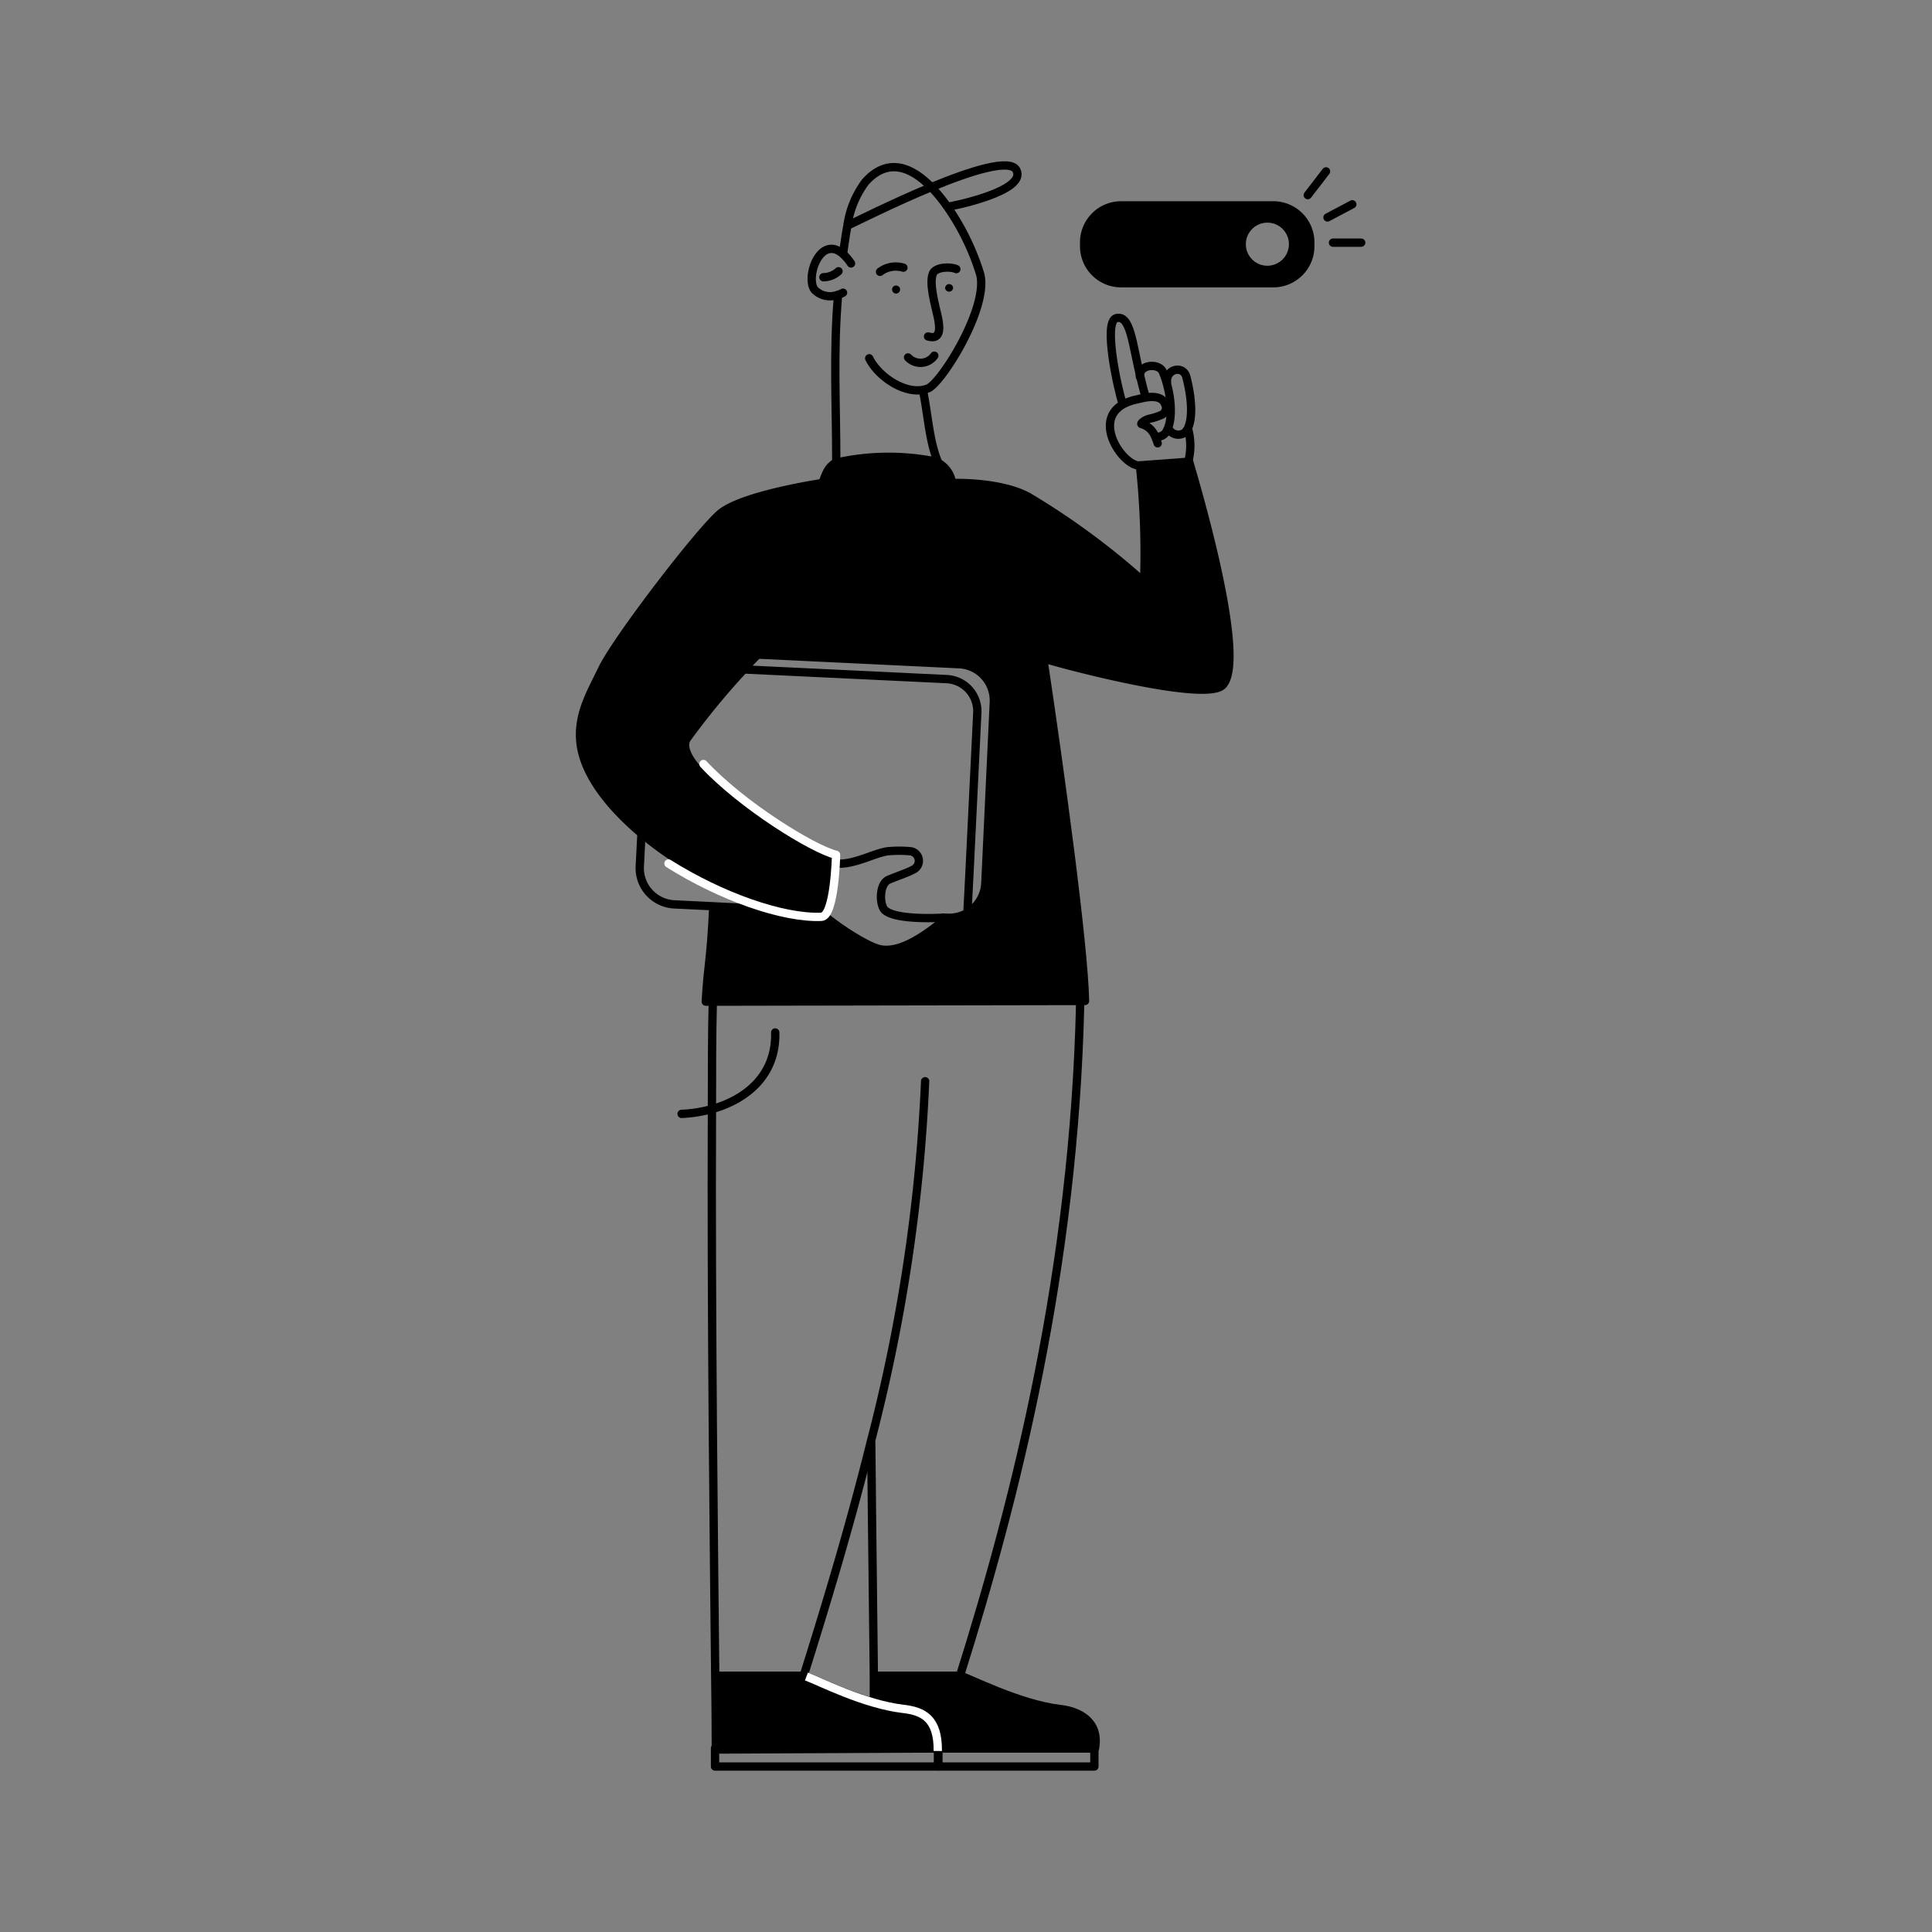 <svg xmlns="http://www.w3.org/2000/svg" id="Layer_1" data-name="Layer 1" viewBox="0 0 200 200"><rect x="0" y="0" width="200" height="200" fill="#808080" stroke="none"/><defs><style>.cls-1,.cls-2,.cls-3,.cls-4{stroke:#000;}.cls-1,.cls-2,.cls-4,.cls-5{stroke-linecap:round;}.cls-1,.cls-2,.cls-5,.cls-6{stroke-linejoin:round;}.cls-1,.cls-2,.cls-3,.cls-4,.cls-5,.cls-6{stroke-width:0.86px;}.cls-2,.cls-3,.cls-4,.cls-5,.cls-6{fill:none;}.cls-3,.cls-4{stroke-miterlimit:10;}.cls-5,.cls-6{stroke:#fff;}</style></defs><path d="M108,68.18c1.79,11.94,4.21,29.66,4.32,35.44h-.5l-38.06.07h-.7c.21-3.82.52-4.17.78-9.84v0l8.93.45h0c-4.77-.62-11.47-3.81-16.36-7.91-3.57-3-6.19-6.46-6.4-9.76-.18-2.74,1.11-4.89,2.3-7.34,1.49-3.09,10.14-14.35,12.25-16.09C77,51.2,85.14,50,85.14,50c.33-.82.5-1.56,1.3-2.05a.84.84,0,0,1,.16-.07,24.79,24.79,0,0,1,10.1-.14,1.57,1.57,0,0,1,.42.18A2.79,2.79,0,0,1,98.55,50s4.93-.19,7.9,1.43a76.39,76.39,0,0,1,11.91,8.76,84.86,84.86,0,0,0-.44-12l5-.37h.14c1.81,6.16,5.8,20.81,3.45,23.14C124.74,72.77,109.51,68.7,108,68.18Zm-29.58-.41c-.48.5-1,1-1.42,1.52a76.73,76.73,0,0,0-5.9,7.17c-1.89,3.17,11.72,11.48,15,12.27,0,0,0,.23,0,.6-.07,1.39-.33,4.74-1.23,5,.6.79,4.74,3.68,6.32,3.94,2.31.4,5.15-1.88,6.87-3.28h0A3.75,3.75,0,0,0,102,91.45l.93-18.72a3.76,3.76,0,0,0-3.56-3.93Z"></path><path d="M109.74,176.94c2.1.24,4.08,1.41,3.59,4.08h0V181H97.16c.45-2.63-1.52-3.79-3.61-4a18.83,18.83,0,0,1-3.11-.67l0-.13c0-.18,0-1.12,0-2.67h8.92l0,0C100.17,173.66,105.38,176.42,109.74,176.94Z"></path><path d="M93.55,176.94c2.09.24,4.06,1.4,3.61,4h0V181h0V181h-23c0-.7,0-3.4-.06-7.5h9.17v0c.61.13,3.83,1.79,7.26,2.78A18.83,18.83,0,0,0,93.55,176.94Z"></path><path class="cls-1" d="M131.81,21.26H116.06a3.83,3.83,0,0,0-3.83,3.83v.4a3.83,3.83,0,0,0,3.83,3.83h15.75a3.83,3.83,0,0,0,3.83-3.83v-.4A3.83,3.83,0,0,0,131.81,21.26Zm-.61,6.68a2.66,2.66,0,1,1,2.66-2.66A2.67,2.67,0,0,1,131.2,27.94Z"></path><path d="M98.67,29.8a.42.42,0,0,1-.83.06.42.42,0,0,1,.38-.45A.42.42,0,0,1,98.67,29.8Z"></path><path d="M93.18,29.94a.43.43,0,0,1-.39.45.42.42,0,0,1-.44-.39.4.4,0,0,1,.38-.44A.42.42,0,0,1,93.18,29.94Z"></path><path class="cls-2" d="M83.06,63.32a52.71,52.71,0,0,0-4.64,4.45c-.48.5-1,1-1.42,1.52a76.73,76.73,0,0,0-5.9,7.17c-1.89,3.17,11.72,11.48,15,12.27,0,0,0,.23,0,.6-.07,1.39-.33,4.74-1.23,5l-.11,0a13.21,13.21,0,0,1-1.94-.1c-4.77-.62-11.47-3.81-16.36-7.91-3.57-3-6.19-6.46-6.4-9.76-.18-2.74,1.11-4.89,2.3-7.34,1.49-3.09,10.14-14.35,12.25-16.09C77,51.2,85.14,50,85.14,50c.33-.82.5-1.56,1.3-2.05a.84.84,0,0,1,.16-.07,24.79,24.79,0,0,1,10.1-.14,1.57,1.57,0,0,1,.42.18A2.79,2.79,0,0,1,98.55,50s4.93-.19,7.9,1.43a76.39,76.39,0,0,1,11.91,8.76c.6.52,1.19,1,1.77,1.58"></path><path class="cls-3" d="M98.06,95l0,0c-1.72,1.4-4.56,3.68-6.87,3.28-1.58-.26-5.72-3.15-6.32-3.94a.76.76,0,0,1-.08-.13"></path><path class="cls-2" d="M73.84,93.85c-.26,5.67-.57,6-.78,9.84h.7l38.06-.07h.5c-.11-5.78-2.53-23.5-4.32-35.44-.46-3.05-.87-5.72-1.2-7.72"></path><path class="cls-3" d="M107.91,68.15l.09,0c1.51.52,16.74,4.59,18.55,2.79,2.35-2.33-1.64-17-3.45-23.14H123l-5,.37a84.86,84.86,0,0,1,.44,12v0"></path><path class="cls-3" d="M97.81,95H97.7c-1.83.09-5.1.1-6.08-.76-.6-.53-.63-2.74.37-3.17.69-.3,2.08-.77,2.57-1.06a1,1,0,0,0-.31-1.89,13,13,0,0,0-2.33,0c-1.5.18-3.86,1.65-5.84,1.21"></path><path class="cls-4" d="M87.28,26.23c.12-.84.25-1.83.44-2.83a9.89,9.89,0,0,1,1.86-4.56c2.29-2.56,4.75-1.6,6.84.55a16,16,0,0,1,1.64,2,25,25,0,0,1,3.41,7c.88,3.47-4,11.26-5.41,11.82a2.85,2.85,0,0,1-.52.15c-2.06.38-4.68-1.46-5.56-3.27"></path><path class="cls-3" d="M86.57,47.82c0-5.93-.32-11.3.18-17.21"></path><path class="cls-3" d="M95.49,40.15a2,2,0,0,1,.05.24c.51,2.4.65,5.37,1.59,7.51"></path><path class="cls-4" d="M88.1,27.27a5.31,5.31,0,0,0-.86-1c-2.34-2-3.89,2.45-2.92,3.72a2.22,2.22,0,0,0,2.4.53,2.26,2.26,0,0,0,.55-.22"></path><path class="cls-3" d="M98,21.42h0c.56-.06,8.33-1.63,7.22-3.8-.64-1.25-4.75.07-8.86,1.77-3.9,1.62-7.8,3.58-8.7,4l-.14.07"></path><path class="cls-4" d="M93.52,27.71a2.7,2.7,0,0,0-2.42.43"></path><path class="cls-4" d="M86.8,28.08a2.37,2.37,0,0,1-1.56.62"></path><path class="cls-4" d="M99,27.86c-.65-.3-2.15-.21-2.42.44-.43,1,.21,3.22.49,4.47.18.85.48,2.51-1,2.06"></path><path class="cls-4" d="M94,37a1.76,1.76,0,0,0,2.72-.18"></path><path class="cls-3" d="M90.19,149.24c.1,10.67.23,19.87.27,24.23,0,1.55,0,2.49,0,2.67"></path><path class="cls-4" d="M80.25,106.88c.12,4.32-2.87,6.91-6.58,7.94a14,14,0,0,1-3.11.49"></path><path class="cls-2" d="M97.1,181l-23,.11s0-.08,0-.16c0-.7,0-3.4-.06-7.5-.13-12.44-.43-37.74-.34-58.65,0-3.9,0-7.65.09-11.13v0"></path><path class="cls-2" d="M95.77,111.93a178.26,178.26,0,0,1-5.62,37.3c-2.11,8.51-4.56,16.63-6.92,24.14l0,.1v0c.61.13,3.83,1.79,7.26,2.78a18.83,18.83,0,0,0,3.11.67c2.09.24,4.06,1.4,3.61,4a.11.11,0,0,0,0,.05"></path><path class="cls-2" d="M111.82,103.81c-.62,27.59-6.66,51.3-12.44,69.66l0,0c.81.17,6,2.93,10.38,3.45,2.1.24,4.08,1.41,3.59,4.08H97"></path><polyline class="cls-3" points="99.75 173.47 99.38 173.47 90.61 173.47"></polyline><polyline class="cls-3" points="83.19 173.47 83.18 173.47 74.05 173.47"></polyline><polygon class="cls-2" points="74.07 180.97 74.02 180.97 74.02 182.87 97.1 182.87 97.1 181.03 97.1 180.97 74.07 180.97"></polygon><polygon class="cls-2" points="97.14 181.03 97.14 182.87 113.29 182.87 113.29 181.03 113.29 180.97 97.16 180.97 97.14 180.97 97.14 181.03"></polygon><path class="cls-3" d="M82.78,94.27l-8.93-.45-4.06-.2a3.76,3.76,0,0,1-3.56-3.93l.17-3.31"></path><path class="cls-3" d="M78.27,67.76h.15l20.9,1a3.76,3.76,0,0,1,3.56,3.93L102,91.45A3.75,3.75,0,0,1,98,95h0l-.32,0-.25,0"></path><path class="cls-3" d="M77,69.3l21,1a3.33,3.33,0,0,1,3.17,3.48l-.81,16.56-.2,3.89"></path><path class="cls-4" d="M117.84,48.19c-1.75-.21-4.68-4.61-1.57-6.34a5.19,5.19,0,0,1,1.27-.47c.29-.06.66-.16,1-.22.83-.14,1.75-.12,2.06.65a.82.82,0,0,1-.3,1.11,6,6,0,0,1-1.28.42c-.54.12-1,.53-.84.56a2.1,2.1,0,0,1,1.4,1.3,4,4,0,0,1,.26.69"></path><path class="cls-4" d="M116.19,41.72c-.42-1.23-2.06-8.44-.62-8.79s1.64,2.57,2.46,6c.16.67.33,1.37.54,2.07"></path><path class="cls-4" d="M118,39c-.11-1.32,2-1.46,2.38-.49a7.79,7.79,0,0,1,.38,1.09c.54,1.83.6,3.88.06,4.92a1.07,1.07,0,0,1-1.06.69"></path><path class="cls-4" d="M120.81,39.57c-.13-1.39,1.68-1.8,2-.55.7,2.74.58,4.56.11,5.41a1.27,1.27,0,0,1-.3.37,1.13,1.13,0,0,1-1.57-.29"></path><path class="cls-4" d="M123,47.81a6.49,6.49,0,0,0,0-3.36"></path><path class="cls-5" d="M72.82,79.09c4,4.3,11.34,8.82,13.73,9.4,0,0-.13,6.36-1.52,6.42-4,.16-10.38-2.09-15.83-5.52"></path><path class="cls-6" d="M83.48,173.55c1.4.53,6,2.88,10,3.35,2.1.24,3.63,1,3.6,4.36"></path><line class="cls-2" x1="135.38" y1="20.2" x2="137.27" y2="17.74"></line><line class="cls-2" x1="137.42" y1="22.51" x2="139.99" y2="21.15"></line><line class="cls-2" x1="137.99" y1="25.12" x2="140.91" y2="25.12"></line></svg>